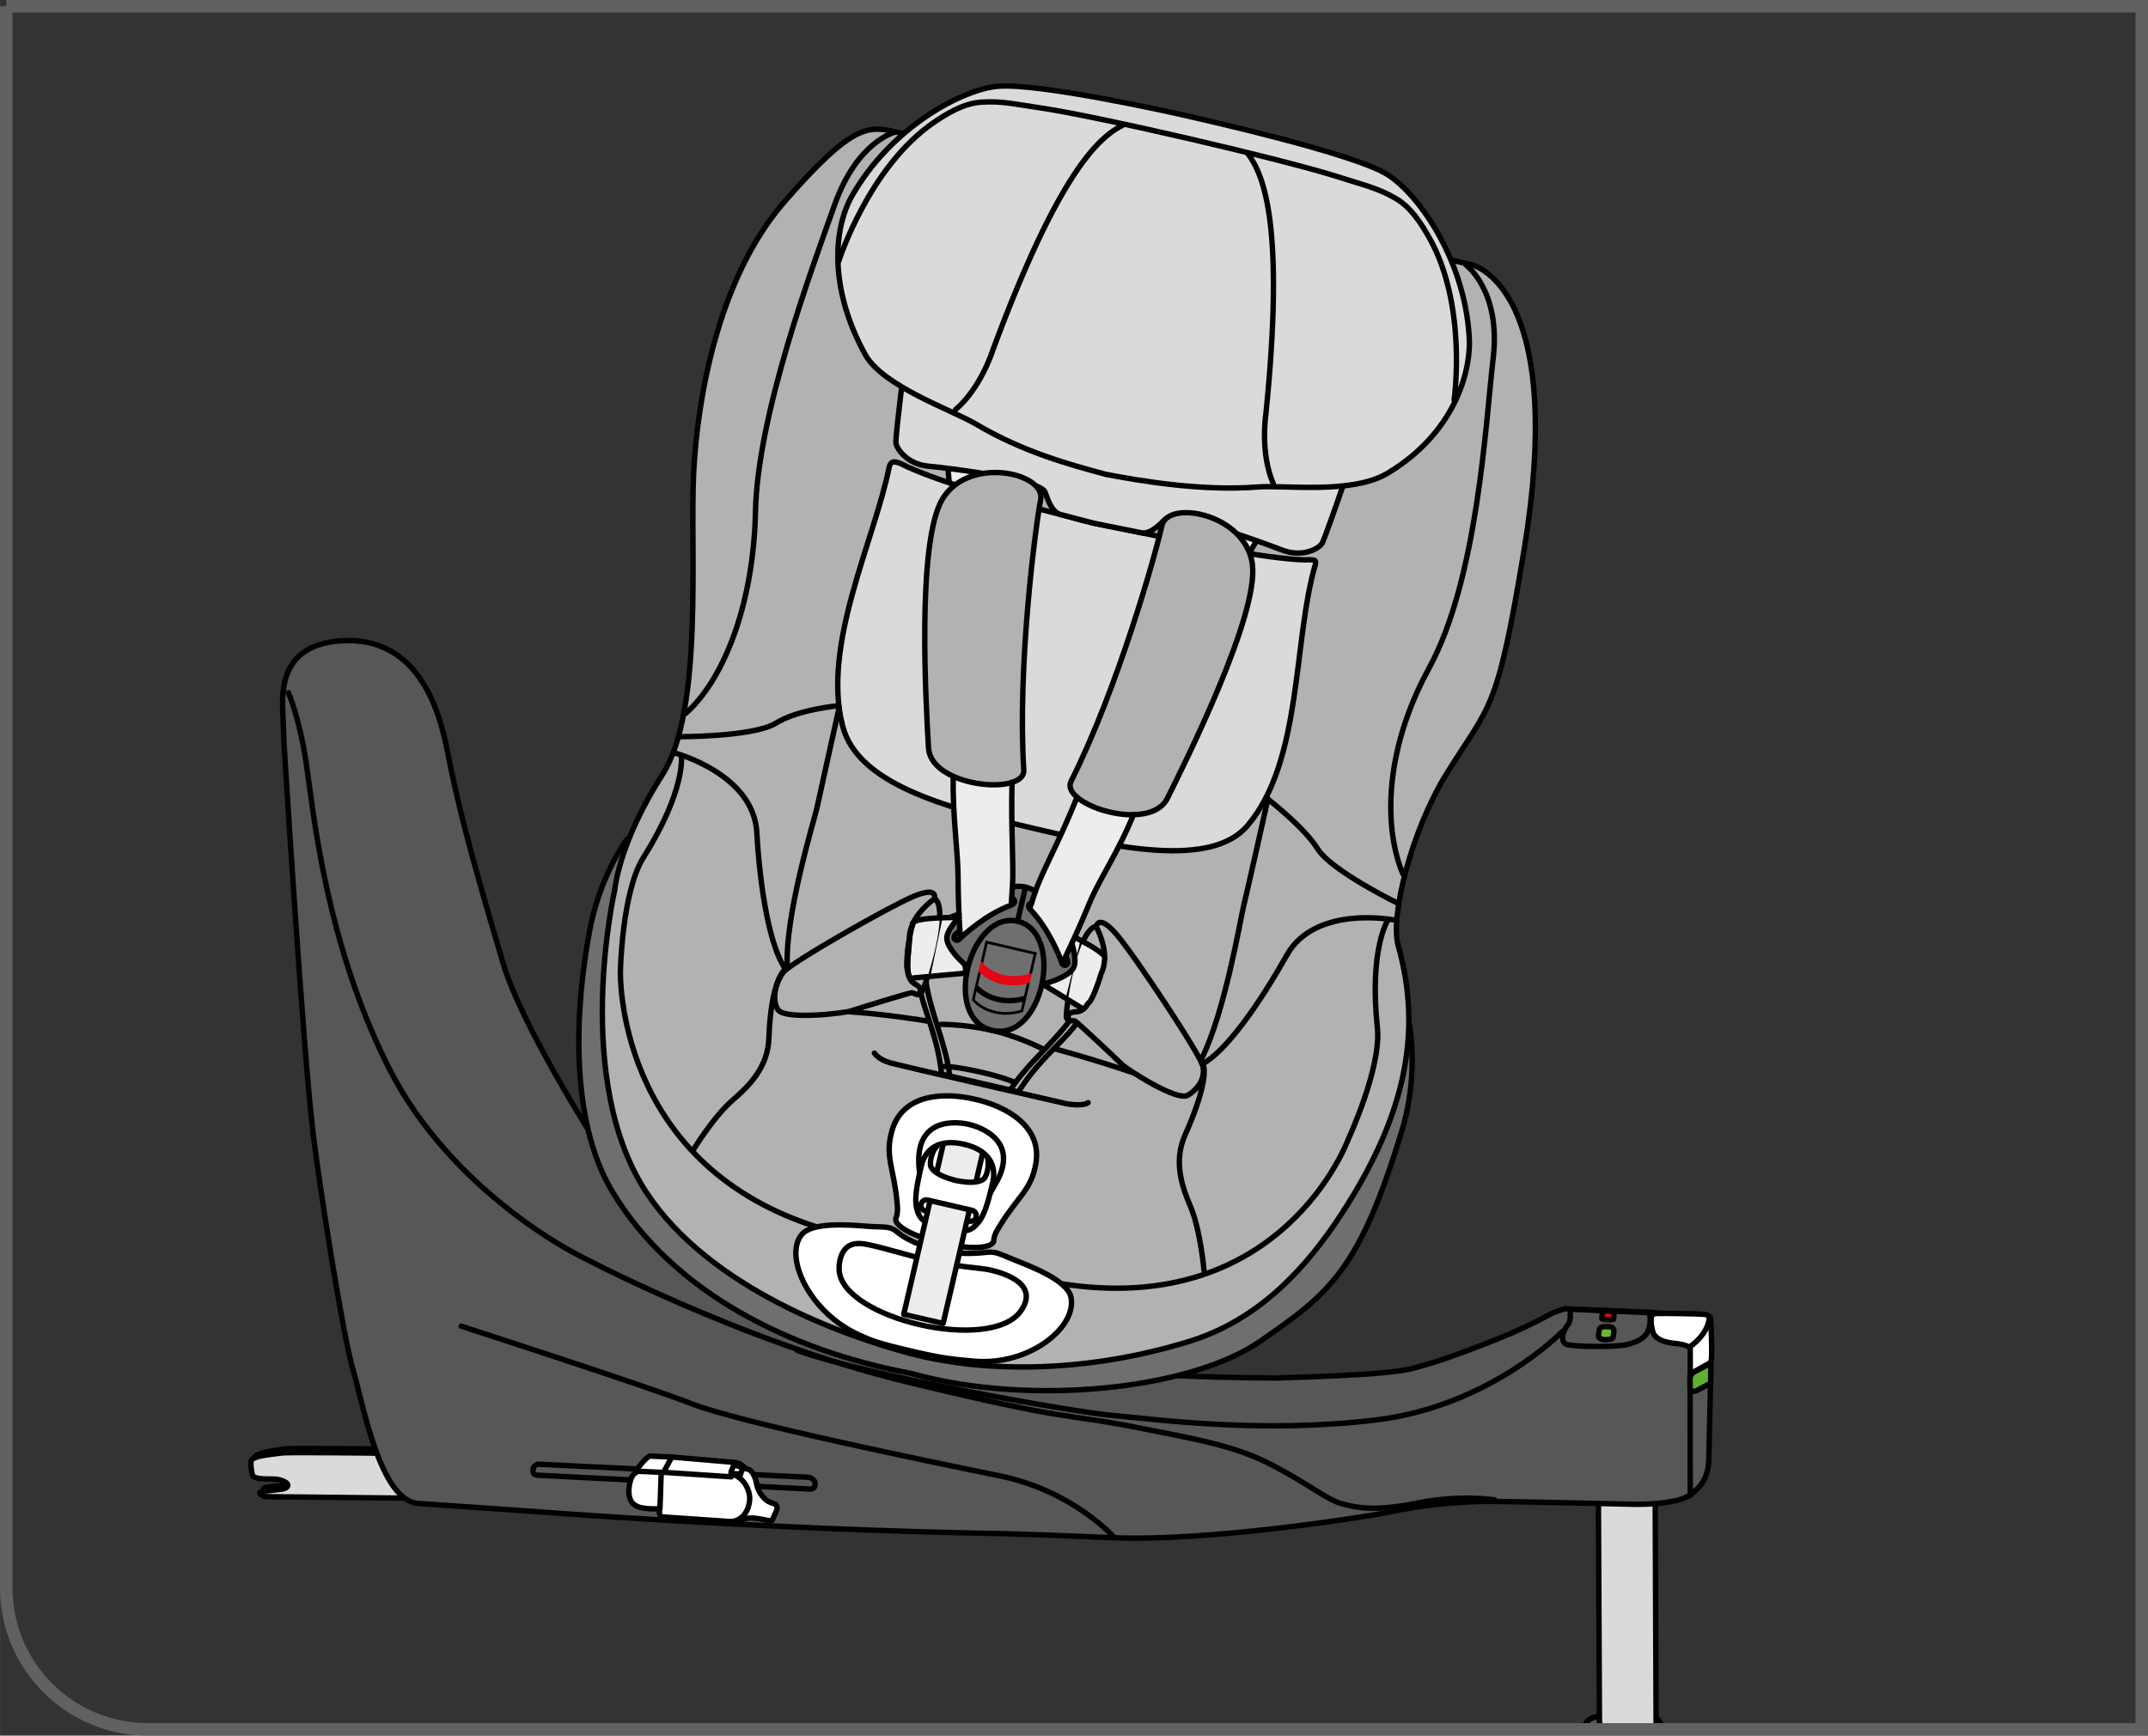 <?xml version="1.0" encoding="UTF-8"?>
<!DOCTYPE svg PUBLIC "-//W3C//DTD SVG 1.1//EN" "http://www.w3.org/Graphics/SVG/1.1/DTD/svg11.dtd">
<!-- Creator: CorelDRAW 2018 (64-Bit) -->
<svg xmlns="http://www.w3.org/2000/svg" xml:space="preserve" width="30.336mm" height="24.518mm" version="1.1" style="shape-rendering:geometricPrecision; text-rendering:geometricPrecision; image-rendering:optimizeQuality; fill-rule:evenodd; clip-rule:evenodd"
viewBox="0 0 1423.55 1150.56"
 xmlns:xlink="http://www.w3.org/1999/xlink">
 <rect x="0" y="0" width="1423.55" height="1150.56" fill="#333333" stroke="none"/>
 <defs>
  <style type="text/css">
   <![CDATA[
    .str4 {stroke:#616160;stroke-width:8.28;stroke-miterlimit:4}
    .str1 {stroke:black;stroke-width:3.58;stroke-miterlimit:4}
    .str2 {stroke:black;stroke-width:3.58;stroke-linejoin:round;stroke-miterlimit:10}
    .str0 {stroke:black;stroke-width:3.58;stroke-linecap:round;stroke-linejoin:round;stroke-miterlimit:10}
    .str3 {stroke:#E30613;stroke-width:3.58;stroke-linecap:round;stroke-linejoin:round;stroke-miterlimit:10}
    .fil1 {fill:none;fill-rule:nonzero}
    .fil7 {fill:black;fill-rule:nonzero}
    .fil0 {fill:#575756;fill-rule:nonzero}
    .fil4 {fill:#5CB130;fill-rule:nonzero}
    .fil6 {fill:#6EB636;fill-rule:nonzero}
    .fil9 {fill:#706F6F;fill-rule:nonzero}
    .fil3 {fill:#B3B2B2;fill-rule:nonzero}
    .fil2 {fill:#DADADA;fill-rule:nonzero}
    .fil8 {fill:#E30613;fill-rule:nonzero}
    .fil10 {fill:#EDEDED;fill-rule:nonzero}
    .fil5 {fill:white;fill-rule:nonzero}
   ]]>
  </style>
 </defs>
 <g id="Слой_x0020_1">
  <path class="fil0" d="M1060.08 1137.71l-0.12 0c-3.39,0.64 -9.37,1.5 -9.94,8.7l52.19 0 -1.09 -2.78c0,0 -1.39,-2.83 -3.39,-4.95l-37.64 -0.98z"/>
  <path class="fil1 str0" d="M1060.08 1137.71l-0.12 0c-3.39,0.64 -9.37,1.5 -9.94,8.7m52.19 0l-1.09 -2.78c0,0 -1.39,-2.83 -3.39,-4.95l-37.64 -0.98"/>
  <path class="fil0" d="M1050.04 1146.41c0.58,-7.19 6.55,-8.08 9.94,-8.71l0.03 2.57c0,0 0.17,2.94 0.77,6.14l-10.74 0zm47.52 0l-0.04 -7.7 0.2 -0.02c2.04,2.1 3.41,4.94 3.41,4.94l1.09 2.78 -4.66 0z"/>
  <path class="fil1 str0" d="M1050.04 1146.41c0.58,-7.19 6.55,-8.08 9.94,-8.71l0.03 2.57c0,0 0.17,2.94 0.77,6.14m36.78 0l-0.04 -7.7 0.2 -0.02c2.04,2.1 3.41,4.94 3.41,4.94l1.09 2.78"/>
  <path class="fil2" d="M1059.99 1137.71l-0.76 -160.1 -0.08 -0.63c13.31,-2.2 26.26,-4.67 37.63,-7.27l0.08 0.4 0.71 168.59 0.02 7.71 -36.83 0c-0.59,-3.2 -0.77,-6.14 -0.77,-6.14l0 -2.57z"/>
  <path class="fil1 str0" d="M1059.24 977.61l0.76 160.1 0.02 2.57c0,0 0.16,2.94 0.76,6.13m36.79 0l-0.03 -7.71 -0.68 -168.59"/>
  <path class="fil0" d="M440.1 963.67l-34.4 -0.69 -0.1 4.07c-0.03,0.99 -0.84,1.77 -1.85,1.76l-3.05 -0.08c-0.99,-0.02 -1.79,-0.84 -1.74,-1.82l0.08 -4.07 -7.85 -0.15 -0.08 4.01c-0.05,0.99 -0.88,1.79 -1.85,1.74l-3.06 -0.07c-0.98,-0.03 -1.79,-0.84 -1.75,-1.83l0.11 -3.99 -9.09 -0.18 -0.08 2.83 -3.23 -0.03 0.03 -2.88c0,0 -174.98,-2.91 -182.96,-1.8 -7.98,1.11 -18,2.43 -20.2,5.03 -4.75,5.58 9.75,10.25 18.78,12.73 7.88,2.2 6.52,5.8 0.35,6.37 -4.92,0.46 -3.35,0.48 -10.5,1.19 -7.17,0.75 0.66,3.61 0.66,3.61l125.14 1.34 3.54 -5.81 23.19 -0.37 98.22 1.89 11.51 -0.79 0.18 -21.99z"/>
  <path class="fil1 str1" d="M440.1 963.67l-34.4 -0.69 -0.1 4.07c-0.03,0.99 -0.84,1.77 -1.85,1.76l-3.05 -0.08c-0.99,-0.02 -1.79,-0.84 -1.74,-1.82l0.08 -4.07 -7.85 -0.15 -0.08 4.01c-0.05,0.99 -0.88,1.79 -1.85,1.74l-3.06 -0.07c-0.98,-0.03 -1.79,-0.84 -1.75,-1.83l0.11 -3.99 -9.09 -0.18 -0.08 2.83 -3.23 -0.03 0.03 -2.88c0,0 -174.98,-2.91 -182.96,-1.8 -7.98,1.11 -18,2.43 -20.2,5.03 -4.75,5.58 9.75,10.25 18.78,12.73 7.88,2.2 6.52,5.8 0.35,6.37 -4.92,0.46 -3.35,0.48 -10.5,1.19 -7.17,0.75 0.66,3.61 0.66,3.61l125.14 1.34 3.54 -5.81 23.19 -0.37 98.22 1.89 11.51 -0.79 0.18 -21.99"/>
  <path class="fil3" d="M437.61 966.42l-34.42 -0.7 -0.1 4.06c-0.01,0.98 -0.84,1.79 -1.83,1.77l-3.06 -0.08c-0.99,-0.02 -1.79,-0.84 -1.74,-1.84l0.08 -4.05 -7.83 -0.15 -0.1 3.99c-0.05,1.01 -0.87,1.81 -1.85,1.76l-3.06 -0.07c-0.98,-0.03 -1.79,-0.84 -1.76,-1.87l0.11 -3.96 -9.07 -0.18 -0.1 2.83 -3.23 -0.05 0.03 -2.88c0,0 -174.98,-2.9 -182.96,-1.79 -7.96,1.09 -18.55,2.06 -20.18,5.02 -1.31,2.32 0.26,10.31 2.35,10.96 4.35,1.32 12.2,0.63 16.41,1.79 7.9,2.2 6.52,5.79 0.36,6.37 -4.91,0.46 -3.36,0.48 -10.51,1.19 -7.15,0.71 0.66,3.61 0.66,3.61l125.14 1.34 3.54 -5.83 23.19 -0.35 98.22 1.89 11.5 -0.8 0.2 -21.98z"/>
  <path class="fil2" d="M437.61 966.42l-34.42 -0.7 -0.1 4.06c-0.01,0.98 -0.84,1.79 -1.83,1.77l-3.06 -0.08c-0.99,-0.02 -1.79,-0.84 -1.74,-1.84l0.08 -4.05 -7.83 -0.15 -0.1 3.99c-0.05,1.01 -0.87,1.81 -1.85,1.76l-3.06 -0.07c-0.98,-0.03 -1.79,-0.84 -1.76,-1.87l0.11 -3.96 -9.07 -0.18 -0.1 2.83 -3.23 -0.05 0.03 -2.88c0,0 -174.98,-2.9 -182.96,-1.79 -7.96,1.09 -18.82,1.92 -20.18,5.02 -0.79,1.77 0.36,9.82 1.24,10.45 3.84,2.85 12.76,0.99 17.52,2.3 7.9,2.2 6.52,5.79 0.36,6.37 -4.91,0.46 -3.36,0.48 -10.51,1.19 -7.15,0.71 0.66,3.61 0.66,3.61l125.14 1.34 3.54 -5.83 23.19 -0.35 98.22 1.89 11.5 -0.8 0.2 -21.98z"/>
  <path class="fil1 str1" d="M437.61 966.42l-34.42 -0.7 -0.1 4.06c-0.01,0.98 -0.84,1.79 -1.83,1.77l-3.06 -0.08c-0.99,-0.02 -1.79,-0.84 -1.74,-1.84l0.08 -4.05 -7.83 -0.15 -0.1 3.99c-0.05,1.01 -0.87,1.81 -1.85,1.76l-3.06 -0.07c-0.98,-0.03 -1.79,-0.84 -1.76,-1.87l0.11 -3.96 -9.07 -0.18 -0.1 2.83 -3.23 -0.05 0.03 -2.88c0,0 -174.98,-2.9 -182.96,-1.79 -7.96,1.09 -18.82,1.92 -20.18,5.02 -0.79,1.77 0.36,9.82 1.24,10.45 3.84,2.85 12.76,0.99 17.52,2.3 7.9,2.2 6.52,5.79 0.36,6.37 -4.91,0.46 -3.36,0.48 -10.51,1.19 -7.15,0.71 0.66,3.61 0.66,3.61l125.14 1.34 3.54 -5.83 23.19 -0.35 98.22 1.89 11.5 -0.8 0.2 -21.98"/>
  <path class="fil0" d="M392.69 753.56c22.46,35.56 33.92,54.32 115.72,92.9 81.8,38.56 102.03,40.83 158.26,53.28 64.3,14.22 179.6,13.74 179.6,13.74 62.31,-1.82 81.98,-4.07 91.45,-6.71 16.52,-4.58 23.59,-7.09 46.14,-15.76 26.52,-10.18 38.36,-17.1 44.83,-20.45 2.05,-1.06 8.47,-3.01 8.47,-3.01l57.99 2.48 38.23 3.23 0.51 31.68c0,0 -1.24,58.46 -1.37,62.56 -0.4,14.19 -7.37,19.39 -11.42,22.85 -8.68,7.41 -37.15,6.88 -37.15,6.88 0,0 -71.4,-1.64 -93.85,-1.92 -22.42,-0.28 -50.61,2.75 -72.5,7.66 -5.26,1.19 -114.46,19.4 -182.03,16.34 -37.68,-1.67 -68.29,-2.63 -77.19,-2.76 -150.58,-2.53 -309.82,-14.95 -309.82,-14.95l-71.14 -4.94c-25.69,-1.36 -36.92,-66.73 -43.47,-88.62 -6.56,-21.9 -21.79,-118.68 -26.32,-155.53 -6.79,-54.76 -19.49,-260.89 -19.49,-260.89 0,0 -0.21,-9.04 -0.76,-20.49 -0.88,-18.69 2.07,-43.8 38.47,-46.32 53.15,-3.66 66.09,49.96 70.69,73.45 6.59,33.59 14.55,65.52 37.17,141.23 9.65,32.29 43.47,89.49 58.99,114.04z"/>
  <path class="fil1 str0" d="M392.69 753.56c22.46,35.56 33.92,54.32 115.72,92.9 81.8,38.56 102.03,40.83 158.26,53.28 64.3,14.22 179.6,13.74 179.6,13.74 62.31,-1.82 81.98,-4.07 91.45,-6.71 16.52,-4.58 23.59,-7.09 46.14,-15.76 26.52,-10.18 38.36,-17.1 44.83,-20.45 2.05,-1.06 8.47,-3.01 8.47,-3.01l57.99 2.48 38.23 3.23 0.51 31.68c0,0 -1.24,58.46 -1.37,62.56 -0.4,14.19 -7.37,19.39 -11.42,22.85 -8.68,7.41 -37.15,6.88 -37.15,6.88 0,0 -71.4,-1.64 -93.85,-1.92 -22.42,-0.28 -50.61,2.75 -72.5,7.66 -5.26,1.19 -114.46,19.4 -182.03,16.34 -37.68,-1.67 -68.29,-2.63 -77.19,-2.76 -150.58,-2.53 -309.82,-14.95 -309.82,-14.95l-71.14 -4.94c-25.69,-1.36 -36.92,-66.73 -43.47,-88.62 -6.56,-21.9 -21.79,-118.68 -26.32,-155.53 -6.79,-54.76 -19.49,-260.89 -19.49,-260.89 0,0 -0.21,-9.04 -0.76,-20.49 -0.88,-18.69 2.07,-43.8 38.47,-46.32 53.15,-3.66 66.09,49.96 70.69,73.45 6.59,33.59 14.55,65.52 37.17,141.23 9.65,32.29 43.47,89.49 58.99,114.04"/>
  <path class="fil4" d="M1131.95 917.85l-7.73 4.11c-1.97,0.76 -4.1,0.66 -4.14,-1.11l-0.13 -7c0.05,-2.8 2.8,-4.58 4.73,-5.38l6.77 -3.48c1.97,-0.79 2.33,0.71 2.38,1.61l-0.12 8.16c0.03,2.63 0.2,2.32 -1.77,3.09z"/>
  <path class="fil1 str0" d="M1131.95 917.85l-7.73 4.11c-1.97,0.76 -4.1,0.66 -4.14,-1.11l-0.13 -7c0.05,-2.8 2.8,-4.58 4.73,-5.38l6.77 -3.48c1.97,-0.79 2.33,0.71 2.38,1.61l-0.12 8.16c0.03,2.63 0.2,2.32 -1.77,3.09"/>
  <path class="fil5" d="M1097.53 870.76c4.52,-0.2 26.82,0.12 31.17,0.5 3.94,0.35 4.98,0.88 5.18,5.61 0.18,4.72 0.6,13.84 0.5,18.95 -0.08,3.96 0.22,6.97 -1.51,7.91 -4.5,2.44 -12.67,6.97 -12.67,6.97l-0.01 -16.82c0,0 -0.75,-2.45 -10.66,-3.39 -14.02,-1.34 -14.3,-8.28 -14.3,-8.28 0,0 -0.94,-3.54 -0.94,-5.2 0,-2.55 -0.56,-6.11 3.24,-6.26z"/>
  <path class="fil1 str0" d="M1097.53 870.76c4.52,-0.2 26.82,0.12 31.17,0.5 3.94,0.35 4.98,0.88 5.18,5.61 0.18,4.72 0.6,13.84 0.5,18.95 -0.08,3.96 0.22,6.97 -1.51,7.91 -4.5,2.44 -12.67,6.97 -12.67,6.97l-0.01 -16.82c0,0 -0.75,-2.45 -10.66,-3.39 -14.02,-1.34 -14.3,-8.28 -14.3,-8.28 0,0 -0.94,-3.54 -0.94,-5.2 0,-2.55 -0.56,-6.11 3.24,-6.26"/>
  <path class="fil1 str0" d="M1040.56 867.88c0,0 0.95,8.06 -1.34,10.15 -2.27,2.09 -6.62,12.09 -0.17,13.43 6.42,1.33 27.28,1.49 36.29,0.38 3.91,-0.5 10.93,-2.4 14.57,-6.06 3.97,-3.96 4.55,-12.41 2.86,-15.61l-52.22 -2.29"/>
  <path class="fil1 str0" d="M191.17 459.26c0,0 7.35,16.7 11.91,47.58 4.55,30.87 12.65,117.69 54.41,200.7 41.8,83.07 125.78,124.51 125.78,124.51 0,0 107.06,57.21 217.66,84.03 110.3,26.75 104.24,20.74 150.58,29.86 42.1,8.28 67.06,12.4 92.13,25.56 25.06,13.14 35.68,22.78 46.32,25.56 10.61,2.78 22.27,4.8 49.85,-0.76 27.58,-5.56 50.62,-2.02 50.62,-2.02"/>
  <path class="fil1 str0" d="M738.35 1019.09c0,0 -27.33,-30.88 -75.92,-40.74 -48.61,-9.88 -172.35,-35.44 -203.49,-47.58 -31.13,-12.15 -153.37,-51.65 -153.37,-51.65"/>
  <path class="fil1 str0" d="M1035.47 882.63c0,0 -48.01,49.81 -124.31,58.78 -76.28,8.99 -144.06,-0.45 -174.11,-3.13 -27.28,-2.45 -165.16,-26.94 -208.69,-43.09"/>
  <line class="fil1 str0" x1="1120.08" y1="910.46" x2="1120.18" y2= "991.28" />
  <polygon class="fil5" points="493.1,982.09 479.69,982.09 479.69,970.55 493.1,970.55 "/>
  <path class="fil6" d="M1064.18 888.09c-1.92,0 -4.3,-0.35 -4.75,-2.08 -0.08,-0.38 -0.22,-0.9 0.6,-4.85 0.13,-0.75 0.73,-1.29 1.45,-1.41l1.82 -0.28 3.23 0.07c0.5,0.03 2.1,0.61 2.44,0.98 0.36,0.45 0.79,1.23 0.6,2.4l-0.46 3.26c-0.1,0.75 -0.68,1.34 -1.41,1.51 -0.2,0.05 -2.04,0.41 -3.51,0.41z"/>
  <path class="fil7" d="M1063.59 877.66c-0.2,0 -0.37,0.02 -0.56,0.05l-1.81 0.28c-1.47,0.23 -2.65,1.34 -2.95,2.8 -0.87,4.39 -0.73,5 -0.54,5.65 0.56,2.25 2.8,3.43 6.46,3.43 1.66,0 3.64,-0.4 3.86,-0.45 1.49,-0.31 2.61,-1.53 2.82,-3.01 0,0 0.23,-1.76 0.48,-3.2 0.23,-1.46 -0.13,-2.83 -0.99,-3.84 -0.91,-1.04 -2.21,-1.62 -3.69,-1.62l-2.95 -0.08 -0.12 0zm0 3.56l2.9 0.08 0.17 0c0.38,0 1.36,0.13 1.15,1.32 -0.23,1.51 -0.48,3.31 -0.48,3.31 0,0 -1.8,0.37 -3.14,0.37 -1.34,0 -2.9,-0.28 -3.01,-0.76 -0.13,-0.46 0.6,-4.04 0.6,-4.04l1.82 -0.28z"/>
  <path class="fil8" d="M1069.87 869.34c-0.25,1.51 -0.46,5.13 -0.46,5.13 0,0 -1.82,0.38 -3.14,0.38 -1.34,0 -4.58,-0.26 -4.72,-0.73 -0.14,-0.46 0.74,-5.21 0.74,-5.21l7.58 0.43z"/>
  <path class="fil1 str0" d="M1069.87 869.34c-0.25,1.51 -0.46,5.13 -0.46,5.13 0,0 -1.82,0.38 -3.14,0.38 -1.34,0 -4.58,-0.26 -4.72,-0.73 -0.14,-0.46 0.74,-5.21 0.74,-5.21l7.58 0.43"/>
  <path class="fil1 str0" d="M355.66 977.91c-1.97,-0.41 -2.6,-1.24 -2.37,-3.89 0.23,-2.7 3,-3.39 3,-3.39l179.93 8.7c0,0 4.34,1.09 4.01,4.97 -0.33,3.87 -5.38,2.73 -5.38,2.73l-179.19 -9.12"/>
  <path class="fil5" d="M490.2 979.68c0,0 0.05,-1.16 0.51,-2.08l1.21 -3.74c0,0 0.26,-0.56 0.96,-0.51l1.22 0.22 1.85 0.46c2.02,0.53 4.57,4.32 5.58,10.09 1.01,5.81 5.98,10.9 8.76,11.74l3.16 1.17c1.28,0.45 1.96,2.45 1.29,4.09l-1.21 2.76 -1.45 3.21c-0.42,1.31 -1.39,1.11 -3.53,0.75 -2.1,-0.38 -10.45,-2.37 -13.82,-1.18 -2.46,0.81 -4.4,1.22 -6.21,1.08l1.68 -28.06z"/>
  <path class="fil1 str0" d="M490.2 979.68c0,0 0.05,-1.16 0.51,-2.08l1.21 -3.74c0,0 0.26,-0.56 0.96,-0.51l1.22 0.22 1.85 0.46c2.02,0.53 4.57,4.32 5.58,10.09 1.01,5.81 5.98,10.9 8.76,11.74l3.16 1.17c1.28,0.45 1.96,2.45 1.29,4.09l-1.21 2.76 -1.45 3.21c-0.42,1.31 -1.39,1.11 -3.53,0.75 -2.1,-0.38 -10.45,-2.37 -13.82,-1.18 -2.46,0.81 -4.4,1.22 -6.21,1.08l1.68 -28.06"/>
  <path class="fil5" d="M494.11 973.51c-1.37,-1.53 -3.66,-3.78 -7.38,-4.07l-42.56 -3.63c0,0 -1.62,-0.15 -2.19,1.32l-1.24 2.49 -1.68 3.22c-0.64,1.71 -1.24,4.72 -1.4,6.67l-0.61 22.42 -0.01 0.84c-0.02,0.26 -0.15,2.61 2.43,2.83l44.43 3.05c1.62,0.02 3.16,-0.31 4.62,-0.93 4.42,-1.93 7.73,-6.62 8.29,-13.21 0.4,-4.7 -1.83,-10.96 -6.67,-14.78 -1.61,-1.21 -3.41,-2.23 -5.5,-2.85 0,0 -0.45,-0.81 -0.07,-1.44l1.82 -4.42 7.71 2.49z"/>
  <path class="fil1 str0" d="M494.11 973.51c-1.37,-1.53 -3.66,-3.78 -7.38,-4.07l-42.56 -3.63c0,0 -1.62,-0.15 -2.19,1.32l-1.24 2.49 -1.68 3.22c-0.64,1.71 -1.24,4.72 -1.4,6.67l-0.61 22.42 -0.01 0.84c-0.02,0.26 -0.15,2.61 2.43,2.83l44.43 3.05c1.62,0.02 3.16,-0.31 4.62,-0.93 4.42,-1.93 7.73,-6.62 8.29,-13.21 0.4,-4.7 -1.83,-10.96 -6.67,-14.78 -1.61,-1.21 -3.41,-2.23 -5.5,-2.85 0,0 -0.45,-0.81 -0.07,-1.44l1.82 -4.42 7.71 2.49"/>
  <line class="fil1 str0" x1="439.44" y1="975.99" x2="484.62" y2= "979.02" />
  <path class="fil5" d="M438.23 975.68l-12.14 -0.71c0,0 -6.01,-0.68 -8.09,5.95 -2.07,6.64 -1.95,14.19 3.29,17.18 5.21,3.03 16.08,1.97 16.08,1.97l0.86 -24.38z"/>
  <path class="fil1 str0" d="M438.23 975.68l-12.14 -0.71c0,0 -6.01,-0.68 -8.09,5.95 -2.07,6.64 -1.95,14.19 3.29,17.18 5.21,3.03 16.08,1.97 16.08,1.97l0.86 -24.38"/>
  <path class="fil5" d="M421.21 975.28c0,0 7.2,-10.16 9.9,-10.02 2.7,0.18 14.11,0.61 14.11,0.61l-5.5 10.23 -18.51 -0.83z"/>
  <path class="fil1 str0" d="M421.21 975.28c0,0 7.2,-10.16 9.9,-10.02 2.7,0.18 14.11,0.61 14.11,0.61l-5.5 10.23 -18.51 -0.83"/>
  <path class="fil1 str0" d="M1132.7 874c0,0 0,9.72 -12.96,18.97"/>
  <path class="fil9" d="M933.52 676.58c0,0 7.63,33.26 -4.43,72.97 -28.18,92.75 -47.76,107.72 -94.21,139.77 -46.45,32.05 -152.14,42.84 -229.55,21.55l-2.76 -0.64c-78.83,-14.97 -156.19,-53.13 -196.58,-120.02 -29.17,-48.32 -24.72,-123.48 -15.07,-174 6.95,-36.45 24.58,-59.83 24.58,-59.83 0,0 71.1,197.5 213.95,229.98 151.69,34.53 250.64,-19.95 304.07,-109.77z"/>
  <path class="fil1 str0" d="M933.52 676.58c0,0 7.63,33.26 -4.43,72.97 -28.18,92.75 -47.76,107.72 -94.21,139.77 -46.45,32.05 -152.14,42.84 -229.55,21.55l-2.76 -0.64c-78.83,-14.97 -156.19,-53.13 -196.58,-120.02 -29.17,-48.32 -24.72,-123.48 -15.07,-174 6.95,-36.45 24.58,-59.83 24.58,-59.83 0,0 71.1,197.5 213.95,229.98 151.69,34.53 250.64,-19.95 304.07,-109.77"/>
  <path class="fil3" d="M975.09 175.48c8.41,1.95 61.98,25.88 34.89,189.63 -17.93,108.42 -22.33,101.14 -51.22,147.69 -23.44,37.78 -37.56,94.76 -32.13,114.01 15.89,56.25 5.46,111.28 -36.49,176.27 -23.05,35.71 -54.63,71.58 -101.98,86.15 -73.9,22.76 -141.13,19.6 -184.62,8.09 -43.47,-11.52 -132.6,-42.91 -174.74,-106.23 -50.17,-75.35 -21.42,-201.02 -21.42,-201.02 0,0 2.42,-30.85 31.55,-76.43 27.55,-43.13 18.19,-148.35 20.78,-200.3 2.35,-47.31 15.48,-128.23 60.24,-179.7 44.8,-51.47 55.51,-50.41 73.55,-46.22 18.06,4.19 286.21,65.94 381.57,88.05z"/>
  <path class="fil1 str0" d="M975.09 175.48c8.41,1.95 61.98,25.88 34.89,189.63 -17.93,108.42 -22.33,101.14 -51.22,147.69 -23.44,37.78 -37.56,94.76 -32.13,114.01 15.89,56.25 5.46,111.28 -36.49,176.27 -23.05,35.71 -54.63,71.58 -101.98,86.15 -73.9,22.76 -141.13,19.6 -184.62,8.09 -43.47,-11.52 -132.6,-42.91 -174.74,-106.23 -50.17,-75.35 -21.42,-201.02 -21.42,-201.02 0,0 2.42,-30.85 31.55,-76.43 27.55,-43.13 18.19,-148.35 20.78,-200.3 2.35,-47.31 15.48,-128.23 60.24,-179.7 44.8,-51.47 55.51,-50.41 73.55,-46.22 18.06,4.19 286.21,65.94 381.57,88.05"/>
  <path class="fil1 str0" d="M550.97 670.17c0,0 86.72,0.81 212.38,45.26"/>
  <path class="fil1 str0" d="M579.49 698.12c0,0 2.65,4.22 10.2,6.37 7.53,2.17 116.81,27.13 116.81,27.13 0,0 10.78,2.09 14.62,-0.65"/>
  <path class="fil5" d="M645.75 902.34c36.52,3.2 68.48,-22.83 63.95,-42.71 -2.48,-10.81 -25.96,-19.88 -37.15,-24.3 -9.63,-3.81 -12.33,-5.88 -18.74,-5.13 -15.25,1.81 -28.46,-0.35 -31.09,-0.92 -2.23,-0.5 -19.08,-4.92 -28.27,-12.68 -4.89,-4.17 -8.74,-2.81 -19.06,-3.64 -12.02,-0.96 -37.03,-3.11 -44.08,5.45 -12.02,14.63 4.9,51.95 38.76,66.87 7.45,3.28 9.55,4.73 36.8,11.04 16.5,3.84 23.72,4.72 38.89,6.04z"/>
  <path class="fil1 str0" d="M645.75 902.34c36.52,3.2 68.48,-22.83 63.95,-42.71 -2.48,-10.81 -25.96,-19.88 -37.15,-24.3 -9.63,-3.81 -12.33,-5.88 -18.74,-5.13 -15.25,1.81 -28.46,-0.35 -31.09,-0.92 -2.23,-0.5 -19.08,-4.92 -28.27,-12.68 -4.89,-4.17 -8.74,-2.81 -19.06,-3.64 -12.02,-0.96 -37.03,-3.11 -44.08,5.45 -12.02,14.63 4.9,51.95 38.76,66.87 7.45,3.28 9.55,4.73 36.8,11.04 16.5,3.84 23.72,4.72 38.89,6.04"/>
  <path class="fil1 str0" d="M556.14 842.33c0,0 -1.59,-19.43 14.82,-17.91 9.02,0.83 29.3,7.7 48.5,11.92 15.84,3.48 31.29,4.35 36.22,5.43 11.51,2.52 33.11,9.99 20.81,27.37 -19.81,27.96 -117.87,5.15 -120.35,-26.8"/>
  <path class="fil10" d="M666.6 362.27c0.12,-1.99 0.27,-4.73 0.46,-8.16 0.78,-12.83 -1.32,-36.75 -0.71,-67.79 -9.64,3.13 -26.36,1.81 -38.95,-3.81 -0.4,26.39 3.31,48.34 3.56,66.47 0.13,11.6 0.52,21.19 0.93,28.36 0.5,9.09 1.02,14.3 1.07,14.72 0.22,-0.16 0.43,-0.39 0.65,-0.68 1.67,-2.15 15.64,-17.18 31.82,-24.65 3.46,-1.59 2.58,-3.67 1.17,-4.45z"/>
  <path class="fil1 str0" d="M666.6 362.27c0.12,-1.99 0.27,-4.73 0.46,-8.16 0.78,-12.83 -1.32,-36.75 -0.71,-67.79 -9.64,3.13 -26.36,1.81 -38.95,-3.81 -0.4,26.39 3.31,48.34 3.56,66.47 0.13,11.6 0.52,21.19 0.93,28.36 0.5,9.09 1.02,14.3 1.07,14.72 0.22,-0.16 0.43,-0.39 0.65,-0.68 1.67,-2.15 15.64,-17.18 31.82,-24.65 3.46,-1.59 2.58,-3.67 1.17,-4.45"/>
  <path class="fil10" d="M775.65 387.97c0.76,-1.84 1.83,-4.35 3.18,-7.53 4.95,-11.87 17.35,-32.41 30.46,-60.56 7.3,7.05 22.9,13.23 36.67,13.74 -11.27,23.87 -24.27,41.93 -32.44,58.12 -5.23,10.33 -9.8,18.78 -13.31,25.03 -4.47,7.96 -7.23,12.4 -7.47,12.75 -0.13,-0.25 -0.22,-0.56 -0.28,-0.91 -0.54,-2.67 -6.47,-22.29 -17.71,-36.12 -2.4,-2.96 -0.7,-4.43 0.91,-4.52z"/>
  <path class="fil1 str0" d="M775.65 387.97c0.76,-1.84 1.83,-4.35 3.18,-7.53 4.95,-11.87 17.35,-32.41 30.46,-60.56 7.3,7.05 22.9,13.23 36.67,13.74 -11.27,23.87 -24.27,41.93 -32.44,58.12 -5.23,10.33 -9.8,18.78 -13.31,25.03 -4.47,7.96 -7.23,12.4 -7.47,12.75 -0.13,-0.25 -0.22,-0.56 -0.28,-0.91 -0.54,-2.67 -6.47,-22.29 -17.71,-36.12 -2.4,-2.96 -0.7,-4.43 0.91,-4.52"/>
  <path class="fil2" d="M722.43 346.19c2.67,0.88 16.08,3.26 33.94,6.97 35,7.29 82.56,17.2 108.45,18.02 0.87,0.03 3.96,-0.4 6.35,0.28 0.94,0.26 0.8,2 0.53,2.88 -14.78,50.39 -8.51,130.04 -44.88,172.91 -24.02,28.31 -86.28,15.02 -144.59,1.24 -57.38,-13.56 -113.88,-29.32 -123.75,-67.05 -14.11,-53.97 21.19,-123.48 30.82,-171.87 0.25,-1.29 1.46,-3.23 2.73,-3.36 2.87,-0.28 7.9,2.61 9.16,3.21 26.52,12 72.26,24.2 101.12,31.52 9.98,2.53 16.88,4.7 18.97,4.98l1.14 0.26z"/>
  <path class="fil1 str0" d="M722.43 346.19c2.67,0.88 16.08,3.26 33.94,6.97 35,7.29 82.56,17.2 108.45,18.02 0.87,0.03 3.96,-0.4 6.35,0.28 0.94,0.26 0.8,2 0.53,2.88 -14.78,50.39 -8.51,130.04 -44.88,172.91 -24.02,28.31 -86.28,15.02 -144.59,1.24 -57.38,-13.56 -113.88,-29.32 -123.75,-67.05 -14.11,-53.97 21.19,-123.48 30.82,-171.87 0.25,-1.29 1.46,-3.23 2.73,-3.36 2.87,-0.28 7.9,2.61 9.16,3.21 26.52,12 72.26,24.2 101.12,31.52 9.98,2.53 16.88,4.7 18.97,4.98l1.14 0.26"/>
  <path class="fil2" d="M904.16 280.75c0,0 -24.12,71.48 -27.83,79.18 -1.59,3.29 -12.6,10.07 -26.52,4.75 -13.94,-5.33 -71.7,-26.59 -77.87,-20.26 -6.16,6.32 -10.99,9.6 -15.5,8.76 -4.49,-0.84 -31.22,-6.29 -31.22,-6.29l-0.53 -0.13c0,0 -17.56,-4.5 -21.97,-5.73 -4.43,-1.24 -7.3,-6.29 -10.05,-14.69 -2.77,-8.39 -62.33,-15.94 -77.18,-17.26 -14.87,-1.36 -21.77,-12.3 -21.75,-15.94 0.07,-8.58 7.58,-66.73 7.58,-66.73l302.84 54.35z"/>
  <path class="fil1 str0" d="M904.16 280.75c0,0 -24.12,71.48 -27.83,79.18 -1.59,3.29 -12.6,10.07 -26.52,4.75 -13.94,-5.33 -71.7,-26.59 -77.87,-20.26 -6.16,6.32 -10.99,9.6 -15.5,8.76 -4.49,-0.84 -31.22,-6.29 -31.22,-6.29l-0.53 -0.13c0,0 -17.56,-4.5 -21.97,-5.73 -4.43,-1.24 -7.3,-6.29 -10.05,-14.69 -2.77,-8.39 -62.33,-15.94 -77.18,-17.26 -14.87,-1.36 -21.77,-12.3 -21.75,-15.94 0.07,-8.58 7.58,-66.73 7.58,-66.73l302.84 54.35"/>
  <path class="fil5" d="M624.45 823.99c21.64,5.2 29.47,2.19 30.86,1.68 2.85,-1.05 3.25,-2.85 3.25,-2.85 0.01,-4.16 2.96,-8.34 4.04,-10.15 11.85,-19.53 21.01,-23.67 23.94,-41.72 3.99,-24.35 -19.53,-37.41 -39.96,-42.14l-0.77 -0.17c-20.43,-4.75 -47.3,-3.39 -54.45,20.22 -5.32,17.51 1.09,25.25 3.13,48.02 0.18,2.08 0.94,7.13 -0.83,10.88 0,0 -0.46,1.79 1.64,3.99 1.01,1.06 6.74,7.22 28.44,12.08l0.73 0.16z"/>
  <path class="fil1 str0" d="M624.45 823.99c21.64,5.2 29.47,2.19 30.86,1.68 2.85,-1.05 3.25,-2.85 3.25,-2.85 0.01,-4.16 2.96,-8.34 4.04,-10.15 11.85,-19.53 21.01,-23.67 23.94,-41.72 3.99,-24.35 -19.53,-37.41 -39.96,-42.14l-0.77 -0.17c-20.43,-4.75 -47.3,-3.39 -54.45,20.22 -5.32,17.51 1.09,25.25 3.13,48.02 0.18,2.08 0.94,7.13 -0.83,10.88 0,0 -0.46,1.79 1.64,3.99 1.01,1.06 6.74,7.22 28.44,12.08l0.73 0.16"/>
  <path class="fil5" d="M654.25 767.1c0,0 1.79,7.03 -1.64,13.37 -0.74,1.56 -3.09,2.34 -4.5,2.72 -4.55,1.21 -11.41,0.03 -14.3,-0.55l-0.08 -0.01c0,0 -9.83,-2.12 -14.42,-6.12 -1.11,-0.96 -2.86,-2.7 -2.84,-4.41 -0.3,-7.22 3.67,-11.55 3.67,-11.55l0.98 -1.28 33.14 7.83z"/>
  <path class="fil5" d="M642.32 809.5l-29.37 -6.82c-1.97,-0.45 -3.23,-2.45 -2.76,-4.42 0.46,-1.98 2.47,-3.23 4.44,-2.75l29.37 6.8c1.98,0.45 3.23,2.45 2.76,4.42 -0.46,1.98 -2.45,3.22 -4.44,2.76zm15.42 -25.71c1.11,-4.8 0.84,-9.54 -1.32,-13.69 -2.68,-5.17 -8.31,-9.4 -17.73,-11.6 -9.43,-2.17 -16.34,-0.84 -21.02,2.61 -3.76,2.78 -6.11,6.9 -7.22,11.7 -3.14,13.46 -5.45,24.05 -2.02,31.55l0.01 0.02c0.68,1.49 1.44,3.01 2.73,4.07 3.06,2.52 9.35,5.81 14.32,6.79l0.08 0c4.89,1.32 11.97,1.13 15.83,0.22 1.66,-0.38 2.99,-1.41 4.24,-2.45l0 0c6.39,-5.23 8.97,-15.74 12.1,-29.22z"/>
  <path class="fil10" d="M625.05 758.73l-8.66 37.33 26.12 6.04 8.64 -37.31c0,0 -9.07,-5.7 -12.33,-6.46 -3.24,-0.76 -13.77,0.39 -13.77,0.39z"/>
  <polygon class="fil5" points="625.19,758.15 623.82,764 620.67,777.61 "/>
  <polyline class="fil1 str2" points="625.19,758.15 623.82,764 620.67,777.61 625.19,758.15 "/>
  <polygon class="fil5" points="646.78,783.72 649.95,770.06 651.33,764.03 "/>
  <polyline class="fil1 str2" points="646.78,783.72 649.95,770.06 651.33,764.03 646.78,783.72 "/>
  <path class="fil3" d="M624.62 611.3c-8.34,5.25 -11.37,11.32 -11.37,11.32 -14.32,30.92 6.76,49.56 10.78,89.41l5.34 1.24 40.23 9.32 5.33 1.26c21.17,-34 48.31,-41.45 49.07,-75.54 0,0 2.19,-30.21 -47.43,-41.74 -21.89,-5.06 -36.77,-2.55 -46.58,1.85l-5.36 2.87z"/>
  <path class="fil3" d="M829.97 373.79c4.66,33.36 -44.6,131.94 -56.3,155.42 -3.79,7.58 -12.6,10.68 -22.5,10.87 -13.79,0.3 -29.7,-4.96 -37.38,-11.59 -3.56,-3.06 -5.34,-6.42 -4.34,-9.63 0.1,-0.31 0.25,-0.66 0.38,-0.98 30.94,-61.47 56.34,-151.59 60.13,-169.29 3.82,-17.68 55.33,-8.17 60.01,25.19z"/>
  <path class="fil9" d="M687.17 631.4l-3.61 15.58c0,0 -8.38,3.44 -18.89,1.01 -10.53,-2.44 -15.1,-8.89 -15.1,-8.89l3.61 -15.57 33.99 7.88z"/>
  <path class="fil3" d="M676.73 512.3c-0.35,3.35 -3.31,5.69 -7.81,7.07 -9.69,3 -26.41,1.46 -38.91,-4.35 -9.01,-4.15 -15.84,-10.51 -16.26,-18.97 -1.32,-26.21 -6.94,-136.25 10.69,-164.95 17.65,-28.69 68.65,-16.77 65.04,0.96 -3.56,17.73 -16.44,110.47 -12.73,179.19 0.01,0.37 0.01,0.71 -0.03,1.06z"/>
  <path class="fil8" d="M664.68 647.99c10.51,2.43 18.87,-1.01 18.87,-1.01l-0.6 2.55c0,0 -8.36,3.48 -18.87,1.04 -10.54,-2.45 -15.1,-8.92 -15.1,-8.92l0.6 -2.57c0,0 4.57,6.47 15.1,8.91z"/>
  <path class="fil9" d="M680.19 661.49c0,0 -8.38,3.48 -18.89,1.02 -10.53,-2.45 -15.1,-8.91 -15.1,-8.91l2.8 -11.97c0,0 4.53,6.47 15.06,8.92 10.51,2.44 18.89,-1.02 18.89,-1.02l-2.76 11.95z"/>
  <path class="fil9" d="M661.3 662.52c10.53,2.45 18.89,-1.03 18.89,-1.03l-2.17 9.32c0,0 -8.36,3.46 -18.87,1.01 -10.54,-2.43 -15.08,-8.91 -15.08,-8.91l2.14 -9.3c0,0 4.57,6.47 15.1,8.91z"/>
  <path class="fil1 str0" d="M680.19 661.49l-2.17 9.3c0,0 -8.36,3.46 -18.89,1.03 -10.53,-2.44 -15.08,-8.91 -15.08,-8.91l2.15 -9.31"/>
  <path class="fil10" d="M671.03 594.62c0.11,-1.98 0.26,-4.72 0.46,-8.16 0.78,-12.84 -1.32,-36.73 -0.71,-67.78 -9.63,3.12 -26.35,1.79 -38.95,-3.82 -0.4,26.41 3.31,48.34 3.56,66.47 0.14,11.6 0.52,21.19 0.93,28.36 0.5,9.08 1.03,14.3 1.06,14.72 0.23,-0.17 0.45,-0.4 0.66,-0.68 1.67,-2.15 15.65,-17.18 31.82,-24.65 3.46,-1.59 2.59,-3.67 1.18,-4.45z"/>
  <path class="fil10" d="M614.75 647.43l25.57 -2.38c0,0 -4.81,-31.62 -6.79,-36.83 0,0 -4.95,0 -10.71,0.23l-8.08 38.99z"/>
  <path class="fil1 str0" d="M614.75 647.43l25.57 -2.38c0,0 -4.81,-31.62 -6.79,-36.83 0,0 -4.95,0 -10.71,0.23l-8.08 38.99"/>
  <path class="fil9" d="M679.62 588.07l-5.25 22.65c-15.81,-3.67 -28.44,12.48 -32.91,30.49l-0.03 0c0,0 -5.03,-4.12 -9.04,-9.15 -3.08,-3.82 -5.58,-8.18 -4.77,-11.6 0.79,-3.53 3.74,-7.93 7.96,-12.35 -0.18,9.1 -0.07,14.34 -0.07,14.77 0.23,-0.17 0.49,-0.38 0.73,-0.63 1.82,-2.04 16.9,-15.93 33.6,-22.12 3.58,-1.34 2.87,-3.46 1.53,-4.37 0.26,-1.95 0.63,-4.68 1.09,-8.09 2.52,-0.23 4.9,-0.12 7.15,0.41z"/>
  <path class="fil1 str0" d="M682.96 649.53l-2.76 11.95c0,0 -8.38,3.47 -18.89,1.02 -10.53,-2.43 -15.1,-8.89 -15.1,-8.89l2.78 -11.97"/>
  <polyline class="fil1 str0" points="649.57,639.1 653.18,623.52 687.17,631.4 683.56,646.98 "/>
  <path class="fil1 str3" d="M649.57 639.1c0,0 4.55,6.46 15.1,8.91 10.52,2.43 18.89,-1.03 18.89,-1.03l-0.6 2.55c0,0 -8.38,3.48 -18.89,1.03 -10.54,-2.43 -15.08,-8.91 -15.08,-8.91l0.58 -2.55"/>
  <path class="fil1 str0" d="M672.47 587.66c2.5,-0.23 4.9,-0.12 7.15,0.41"/>
  <path class="fil1 str0" d="M641.44 641.22c0,0 -5.03,-4.12 -9.07,-9.16 -3.08,-3.82 -5.55,-8.18 -4.75,-11.6 0.81,-3.53 3.75,-7.93 7.98,-12.35"/>
  <path class="fil1 str0" d="M671.38 595.76c1.34,0.88 2.07,3.01 -1.51,4.35 -16.72,6.19 -31.8,20.1 -33.62,22.14 -0.23,0.25 -0.5,0.46 -0.73,0.61 -2.49,1.67 -5.25,-1.59 -0.98,-4.62"/>
  <path class="fil1 str0" d="M720.13 649.2c-0.76,17.58 -14.24,32.1 -28.06,46.65 -6.79,7.17 -13.69,14.32 -19.16,21.87 -1.18,1.6 -2.3,3.23 -3.33,4.89"/>
  <path class="fil1 str0" d="M670.28 598.54c0,0 0.07,-1.32 0.24,-3.9 0.1,-1.99 0.28,-4.72 0.52,-8.17 0.81,-12.84 -1.11,-36.77 -0.33,-67.8"/>
  <path class="fil1 str0" d="M636.55 620.99c0,0 -0.38,-2.38 -0.86,-11.5 -0.35,-7.15 -0.68,-16.76 -0.75,-28.36 -0.15,-18.12 -3.73,-40.09 -3.18,-66.48"/>
  <path class="fil1 str0" d="M631.77 514.65c-9.04,-4.09 -15.91,-10.38 -16.41,-18.84 -1.54,-26.19 -8.13,-136.19 9.27,-165.05 17.43,-28.8 68.52,-17.33 65.06,0.43 -3.44,17.75 -15.5,110.6 -11.21,179.27 0.02,0.38 0.02,0.71 -0.01,1.08 -0.33,3.34 -3.28,5.71 -7.77,7.13 -9.67,3.08 -26.37,1.67 -38.93,-4.02"/>
  <path class="fil1 str0" d="M629.8 608.11c1.89,-0.88 3.51,-1.37 5.83,-2.05"/>
  <path class="fil1 str0" d="M711.68 622.88c13.75,12.3 12.32,25.43 12.32,25.43 -0.76,34.09 -27.9,41.53 -49.07,75.54l-5.33 -1.26 -40.23 -9.32 -5.35 -1.24c-2.52,-24.93 -11.72,-41.57 -14.73,-58.1"/>
  <path class="fil1 str0" d="M616.33 625.12c-6.94,15.78 -1.59,34.32 4.26,53.06 3.03,9.69 6.21,19.45 7.9,28.91 0.36,2.08 0.68,4.14 0.89,6.19"/>
  <path class="fil1 str0" d="M626.02 706.94c0.75,0.02 1.56,0.07 2.47,0.15 4.8,0.35 11.95,1.41 22.61,3.87 10.43,2.44 17.3,4.77 21.82,6.76"/>
  <path class="fil1 str0" d="M623.88 679.02c7.73,0.18 20.6,1.02 33.69,4.05 14.17,3.29 27.28,9.14 34.23,12.55"/>
  <path class="fil2" d="M732.19 314.27c-23.49,-6.36 -54.21,-14.64 -85.45,-33.16 -15.53,-9.21 -61.7,-24.95 -73.37,-46.16 -24.6,-44.65 -20.61,-84.21 -8.76,-105.05 26.41,-46.42 74.4,-71.2 97.34,-72.77 27.48,-1.92 112.49,16.85 125.3,19.83l0.48 0.12c12.83,2.95 106.81,24.14 130.62,37.93 19.92,11.54 52.08,54.93 55.36,108.24 1.45,23.92 -10.4,64.3 -54.13,90.47 -23.64,14.15 -68.2,7.68 -86.22,9.12 -36.2,2.86 -76.78,-3.82 -100.69,-8.44l-0.48 -0.12z"/>
  <path class="fil1 str0" d="M732.19 314.27c-23.49,-6.36 -54.21,-14.64 -85.45,-33.16 -15.53,-9.21 -61.7,-24.95 -73.37,-46.16 -24.6,-44.65 -20.61,-84.21 -8.76,-105.05 26.41,-46.42 74.4,-71.2 97.34,-72.77 27.48,-1.92 112.49,16.85 125.3,19.83l0.48 0.12c12.83,2.95 106.81,24.14 130.62,37.93 19.92,11.54 52.08,54.93 55.36,108.24 1.45,23.92 -10.4,64.3 -54.13,90.47 -23.64,14.15 -68.2,7.68 -86.22,9.12 -36.2,2.86 -76.78,-3.82 -100.69,-8.44l-0.48 -0.12"/>
  <path class="fil1 str0" d="M743.95 83.08c-16.26,8.13 -42.88,32.63 -86.12,149.4 0,0 -7.8,24.85 -24.62,39.1"/>
  <path class="fil1 str0" d="M826.88 101.68c10.99,14.45 24.62,48.95 12.06,172.83 0,0 -3.97,25.73 4.87,45.96"/>
  <path class="fil1 str0" d="M555.87 173.08c0,0 20.05,-62.76 63.3,-92.11 8.81,-5.97 19.48,-12.48 31.22,-13.26 13.36,-0.88 22.37,1.39 38.32,3.69 38.21,5.5 163.25,34.52 199.97,46.41 15.33,4.95 24.42,6.88 36.02,13.56 10.22,5.86 16.94,16.41 22.21,25.66 25.91,45.41 16.77,108.15 16.77,108.15"/>
  <path class="fil1 str0" d="M642.11 745.37c0,0 -36.95,-9.7 -32.94,29.57l0.26 2.53"/>
  <path class="fil1 str0" d="M642.12 745.38c0,0 37.53,7.58 16.65,41.09l-2.52 4.49"/>
  <path class="fil5" d="M642.36 809.51l-29.37 -6.82c-1.98,-0.45 -3.23,-2.45 -2.76,-4.42 0.46,-1.98 2.45,-3.23 4.44,-2.75l29.37 6.8c1.97,0.45 3.23,2.45 2.76,4.42 -0.46,1.99 -2.45,3.23 -4.43,2.77zm15.41 -25.71c1.11,-4.8 0.83,-9.54 -1.32,-13.69 -0.56,-1.07 -1.32,-2.08 -2.15,-3.06l0 0.07c0,0 1.79,7.03 -1.64,13.37 -0.76,1.56 -3.11,2.32 -4.5,2.72 -4.57,1.22 -11.44,0.03 -14.3,-0.55l-0.1 -0.01c0,0 -9.83,-2.12 -14.42,-6.12 -1.09,-0.96 -2.85,-2.7 -2.85,-4.41 -0.3,-7.22 3.69,-11.57 3.69,-11.57l0.98 -1.26 0.08 -0.13c-1.29,0.56 -2.5,1.19 -3.54,1.97 -3.77,2.78 -6.12,6.9 -7.23,11.7 -3.13,13.46 -5.43,24.05 -2,31.55l0.01 0.01c0.68,1.49 1.44,3.02 2.73,4.07 3.06,2.52 9.34,5.81 14.3,6.79l0.1 0c4.88,1.32 11.97,1.13 15.82,0.22 1.66,-0.38 3,-1.41 4.24,-2.45l0 0c6.39,-5.23 8.97,-15.74 12.1,-29.22z"/>
  <path class="fil1 str0" d="M638.86 758.53c-9.44,-2.18 -16.33,-0.86 -21.04,2.6 -3.74,2.78 -6.09,6.9 -7.2,11.69 -3.13,13.49 -5.43,24.07 -2,31.57"/>
  <path class="fil1 str0" d="M638.86 758.53c9.44,2.19 15.05,6.42 17.75,11.6 2.14,4.14 2.43,8.89 1.32,13.67 -3.14,13.48 -5.73,23.99 -12.12,29.22"/>
  <path class="fil1 str0" d="M645.83 813.04c-1.27,1.04 -2.61,2.09 -4.27,2.47 -3.84,0.89 -10.92,1.09 -15.81,-0.23"/>
  <path class="fil1 str0" d="M608.62 804.4c0.68,1.47 1.44,3 2.75,4.09 3.05,2.5 9.33,5.81 14.28,6.75"/>
  <path class="fil1 str0" d="M654.44 767.12c0,0 1.79,7.04 -1.66,13.39 -0.73,1.54 -3.08,2.32 -4.5,2.7 -4.56,1.22 -11.41,0.03 -14.3,-0.54l-0.08 -0.02c0,0 -9.82,-2.12 -14.42,-6.12 -1.09,-0.96 -2.86,-2.7 -2.85,-4.39 -0.28,-7.23 3.69,-11.57 3.69,-11.57l0.96 -1.27"/>
  <polygon class="fil10" points="616.37,796.12 613.39,808.97 610.75,820.32 605.71,842.09 603.91,849.81 598.94,871.29 625.05,877.35 630.03,855.86 631.82,848.13 636.87,826.38 639.5,815.02 642.48,802.17 "/>
  <polyline class="fil1 str0" points="616.33,796.3 613.4,808.97 610.75,820.33 605.7,842.1 603.92,849.81 598.94,871.3 625.04,877.34 630.03,855.87 631.83,848.14 636.88,826.37 639.51,815.01 642.44,802.36 "/>
  <path class="fil1 str0" d="M613.14 802.71c-1.99,-0.46 -3.21,-2.45 -2.75,-4.42 0.46,-1.99 2.45,-3.23 4.42,-2.76l29.39 6.82c1.95,0.45 3.2,2.45 2.75,4.42 -0.46,1.98 -2.45,3.21 -4.43,2.76l-1.39 -0.33"/>
  <path class="fil10" d="M605.32 611.52c-0.3,0.6 -0.48,1.24 -0.76,1.85 -0.56,2.06 -1.26,5.4 -1.93,9.34 -0.55,9.42 -2.17,18.44 -0.38,24.23 0.52,0.95 0.86,1.59 0.86,1.59l11.64 -1.11c3.54,-10.91 7.76,-27.28 8.08,-38.97 -7.45,0.33 -16.14,1.13 -17.49,3.06z"/>
  <path class="fil1 str0" d="M618.68 596.15c0,0 -15.33,10.84 -15.84,24.6 -0.53,13.76 -4.14,27.05 3.43,31.22 7.56,4.15 1.82,7.08 1.82,7.08"/>
  <path class="fil2" d="M604.57 613.37c-0.98,2.38 -1.74,4.87 -1.85,7.54 -0.02,0.6 -0.07,1.19 -0.1,1.79 0.68,-3.92 1.39,-7.25 1.95,-9.32z"/>
  <path class="fil1 str0" d="M604.57 613.37c-0.98,2.38 -1.74,4.87 -1.85,7.54 -0.02,0.6 -0.07,1.19 -0.1,1.79 0.68,-3.92 1.39,-7.25 1.95,-9.32"/>
  <path class="fil3" d="M603.09 648.53c0,0 -0.33,-0.63 -0.86,-1.57 0.71,2.23 1.89,4.05 3.92,5.17 7.56,4.15 1.82,7.08 1.82,7.08 0,0 5.74,-2.93 -1.82,-7.08 -2.04,-1.11 -3.21,-2.93 -3.92,-5.17 -0.38,-0.73 -0.13,-2.82 -0.79,-3.97 -0.98,-1.72 -0.35,-11.47 1.19,-20.28 0.01,-0.6 0.08,-1.19 0.1,-1.79 0.1,-2.67 0.84,-5.17 1.83,-7.53 0.2,-0.7 0.4,-1.39 0.53,-1.72 0.03,-0.05 0.18,-0.1 0.22,-0.15 4.5,-8.99 13.26,-15.2 13.26,-15.2 0,0 -8.76,6.21 -13.26,15.2 1.36,-1.92 10.05,-2.73 17.52,-3.06 0.16,-6.21 -0.76,-11.07 -3.51,-13.05 0,0 2.45,-8.24 -14.45,-0.94 -16.88,7.27 -81.14,43.96 -85.75,50.06 -4.64,6.14 -8.13,17.53 -3.64,24.7 4.47,7.18 43.98,2.46 48.62,0.89 4.64,-1.6 38.82,-12.08 40.15,-12.03 1.34,0.05 3.77,2.2 5.94,0.84 0.61,-0.38 2.47,-4.98 4.56,-11.49l-11.64 1.09z"/>
  <path class="fil1 str0" d="M603.09 648.53c0,0 -0.33,-0.63 -0.86,-1.57 0.71,2.23 1.89,4.05 3.92,5.17 7.56,4.15 1.82,7.08 1.82,7.08 0,0 5.74,-2.93 -1.82,-7.08 -2.04,-1.11 -3.21,-2.93 -3.92,-5.17 -0.38,-0.73 -0.13,-2.82 -0.79,-3.97 -0.98,-1.72 -0.35,-11.47 1.19,-20.28 0.01,-0.6 0.08,-1.19 0.1,-1.79 0.1,-2.67 0.84,-5.17 1.83,-7.53 0.2,-0.7 0.4,-1.39 0.53,-1.72 0.03,-0.05 0.18,-0.1 0.22,-0.15 4.5,-8.99 13.26,-15.2 13.26,-15.2 0,0 -8.76,6.21 -13.26,15.2 1.36,-1.92 10.05,-2.73 17.52,-3.06 0.16,-6.21 -0.76,-11.07 -3.51,-13.05 0,0 2.45,-8.24 -14.45,-0.94 -16.88,7.27 -81.14,43.96 -85.75,50.06 -4.64,6.14 -8.13,17.53 -3.64,24.7 4.47,7.18 43.98,2.46 48.62,0.89 4.64,-1.6 38.82,-12.08 40.15,-12.03 1.34,0.05 3.77,2.2 5.94,0.84 0.61,-0.38 2.47,-4.98 4.56,-11.49l-11.64 1.09"/>
  <path class="fil2" d="M601.5 643.62c0.25,1.32 0.35,2.6 0.76,3.31 -1.8,-5.8 -0.18,-14.8 0.37,-24.22 -1.53,8.8 -1.59,18.37 -1.13,20.91z"/>
  <path class="fil1 str0" d="M601.5 643.62c0.25,1.32 0.35,2.6 0.76,3.31 -1.8,-5.8 -0.18,-14.8 0.37,-24.22 -1.53,8.8 -1.59,18.37 -1.13,20.91"/>
  <path class="fil2" d="M605.1 611.67c-0.15,0.33 -0.33,1.03 -0.53,1.7 0.27,-0.63 0.46,-1.26 0.76,-1.85 -0.05,0.05 -0.2,0.1 -0.23,0.15z"/>
  <path class="fil1 str0" d="M605.1 611.67c-0.15,0.33 -0.33,1.03 -0.53,1.7 0.27,-0.63 0.46,-1.26 0.76,-1.85 -0.05,0.05 -0.2,0.1 -0.23,0.15"/>
  <path class="fil10" d="M707.82 662.72l-21.9 -13.41c0,0 18.25,-26.26 22.3,-30.08 0,0 4.47,2.19 9.52,4.94l-9.92 38.55z"/>
  <path class="fil1 str0" d="M707.82 662.72l-21.9 -13.41c0,0 18.25,-26.26 22.3,-30.08 0,0 4.47,2.19 9.52,4.94l-9.92 38.55"/>
  <path class="fil10" d="M732.1 634.63c0,0.66 -0.12,1.34 -0.15,2 -0.39,2.1 -1.22,5.4 -2.35,9.24 -3.67,8.69 -6.17,17.5 -10.34,21.94 -0.88,0.63 -1.46,1.04 -1.46,1.04l-9.98 -6.12c1.64,-11.36 5.05,-27.93 9.9,-38.54 6.57,3.58 14.04,8.13 14.39,10.45z"/>
  <path class="fil3" d="M717.8 668.84c0,0 0.58,-0.42 1.47,-1.05 -1.62,1.71 -3.49,2.82 -5.79,2.93 -8.64,0.39 -4.79,5.56 -4.79,5.56 0,0 -3.86,-5.17 4.79,-5.56 2.3,-0.12 4.17,-1.22 5.79,-2.93 0.65,-0.46 1.34,-2.45 2.45,-3.21 1.66,-1.11 5.38,-10.13 7.88,-18.72 0.25,-0.56 0.45,-1.11 0.69,-1.66 1.07,-2.43 1.49,-5.02 1.66,-7.56 0.13,-0.69 0.26,-1.41 0.28,-1.77 0,-0.07 -0.12,-0.17 -0.14,-0.25 -0.08,-10.03 -5.19,-19.48 -5.19,-19.48 0,0 5.11,9.45 5.19,19.48 -0.36,-2.32 -7.81,-6.87 -14.37,-10.45 2.59,-5.66 5.58,-9.62 8.89,-10.18 0,0 1.44,-8.46 13.41,5.51 11.97,13.99 55.79,79.98 57.25,87.52 1.46,7.52 -2.75,14.52 -9.92,19.01 -7.17,4.47 -40.59,-17.17 -44.05,-20.64 -3.46,-3.46 -29.54,-27.94 -30.74,-28.47 -1.21,-0.54 -4.35,0.31 -5.71,-1.85 -0.38,-0.61 -0.02,-5.58 0.96,-12.35l9.98 6.13z"/>
  <path class="fil1 str0" d="M717.8 668.84c0,0 0.58,-0.42 1.47,-1.05 -1.62,1.71 -3.49,2.82 -5.79,2.93 -8.64,0.39 -4.79,5.56 -4.79,5.56 0,0 -3.86,-5.17 4.79,-5.56 2.3,-0.12 4.17,-1.22 5.79,-2.93 0.65,-0.46 1.34,-2.45 2.45,-3.21 1.66,-1.11 5.38,-10.13 7.88,-18.72 0.25,-0.56 0.45,-1.11 0.69,-1.66 1.07,-2.43 1.49,-5.02 1.66,-7.56 0.13,-0.69 0.26,-1.41 0.28,-1.77 0,-0.07 -0.12,-0.17 -0.14,-0.25 -0.08,-10.03 -5.19,-19.48 -5.19,-19.48 0,0 5.11,9.45 5.19,19.48 -0.36,-2.32 -7.81,-6.87 -14.37,-10.45 2.59,-5.66 5.58,-9.62 8.89,-10.18 0,0 1.44,-8.46 13.41,5.51 11.97,13.99 55.79,79.98 57.25,87.52 1.46,7.52 -2.75,14.52 -9.92,19.01 -7.17,4.47 -40.59,-17.17 -44.05,-20.64 -3.46,-3.46 -29.54,-27.94 -30.74,-28.47 -1.21,-0.54 -4.35,0.31 -5.71,-1.85 -0.38,-0.61 -0.02,-5.58 0.96,-12.35l9.98 6.13"/>
  <path class="fil1 str0" d="M593.16 87.63c0,0 -24.98,5.74 -40.08,48.26 -15.1,42.53 -51.04,138.81 -52.41,203.36 -1.39,64.53 -22.68,113.04 -46.3,133.71"/>
  <path class="fil1 str0" d="M449.87 488.38c0,0 49.6,0.18 64.3,-8.97 14.66,-9.14 41.44,-11.57 41.44,-11.57"/>
  <path class="fil1 str0" d="M451.58 501.47c0,0 2.88,22.38 -25.25,67.15 -14.09,22.42 -15.18,75.19 -15.18,75.19 0,0 -3.69,126.34 129.11,169.21"/>
  <path class="fil1 str0" d="M446.91 499.09c0,0 52.46,13.71 54.65,52.73 2.05,37.03 8.61,76.32 19.17,90.82"/>
  <path class="fil1 str0" d="M459.09 762.89c0,0 13.61,-22.56 26.72,-33.83 9.84,-8.46 23.05,-21.13 23.74,-40.61 1.42,-39.5 10.61,-45.67 10.61,-45.67"/>
  <path class="fil1 str0" d="M556.12 469.15c0,0 -12.98,58.36 -14.76,66.68 -1.56,7.3 -21.6,71.65 -19.54,105.92"/>
  <path class="fil1 str0" d="M971.45 175.57c0,0 23.35,16.8 18.16,61.63 -5.16,44.83 -10.36,146.69 -42.48,205.64 -30.89,56.66 -29.5,107.59 -17.4,136.54"/>
  <path class="fil1 str0" d="M927.04 599.11c0,0 -44.61,-21.68 -53.75,-36.35 -9.16,-14.68 -33.36,-33.29 -33.36,-33.29"/>
  <path class="fil1 str0" d="M919.74 610.1c0,0 -12.45,18.82 -6.89,71.4 2.77,26.33 -19.5,74.2 -19.5,74.2 0,0 -43.29,117.84 -189.07,95.45"/>
  <path class="fil1 str0" d="M924.99 610.02c0,0 -53.14,-10.79 -72.26,23.28 -18.17,32.35 -40.26,63.82 -56.12,72.19"/>
  <path class="fil1 str0" d="M797.94 842.19c0,0 -2.33,-26.95 -9.14,-42.84 -5.11,-11.92 -11.37,-29.1 -3.43,-46.9 16.12,-36.11 12.3,-45.67 12.3,-45.67"/>
  <path class="fil1 str0" d="M840.32 529.55c0,0 -14.22,63.6 -16.31,71.86 -1.81,7.27 -12.05,68.93 -27.56,100.27"/>
  <path class="fil9" d="M683.64 598.61c-1.57,0.22 -3.2,1.79 -0.56,4.57 12.28,12.93 19.7,32.05 20.45,34.66 0.1,0.35 0.22,0.64 0.36,0.88 0.2,-0.37 2.6,-5 6.46,-13.28 1.82,5.82 2.53,11.07 1.7,14.6 -0.79,3.43 -4.95,6.24 -9.37,8.34 -5.85,2.73 -12.2,4.2 -12.2,4.2l-0.02 0c3.94,-18.14 -0.3,-38.21 -16.09,-41.87l5.25 -22.65c2.25,0.52 44.23,25.68 6.62,2.77 -1.11,3.28 -1.96,5.88 -2.6,7.76z"/>
  <path class="fil10" d="M713.78 528.49c-11.45,28.84 -23.52,50.15 -27.56,62.36 -1.07,3.28 -1.93,5.88 -2.58,7.77 -1.59,0.2 -3.18,1.8 -0.54,4.57 12.27,12.91 19.68,32.04 20.45,34.68 0.08,0.31 0.21,0.61 0.35,0.86 0.18,-0.37 2.61,-5.02 6.45,-13.28 3.01,-6.5 6.94,-15.28 11.36,-26.01 6.91,-16.75 19.62,-34.88 29.47,-59.36 -13.77,0.3 -29.7,-4.97 -37.38,-11.59z"/>
  <path class="fil1 str0" d="M690.48 652.6c0,0 6.36,-1.47 12.18,-4.22 4.44,-2.09 8.59,-4.9 9.39,-8.34 0.81,-3.51 0.1,-8.76 -1.71,-14.58"/>
  <path class="fil1 str0" d="M683.64 598.61c-1.57,0.22 -3.2,1.79 -0.56,4.57 12.28,12.93 19.7,32.05 20.45,34.66 0.1,0.35 0.22,0.64 0.36,0.88 1.51,2.6 5.43,0.88 2.91,-3.71"/>
  <path class="fil1 str0" d="M703.87 638.75c0,0 0,-0.02 0.01,-0.02 0.2,-0.38 2.62,-5.02 6.44,-13.29 3.03,-6.49 6.94,-15.26 11.37,-25.99 6.9,-16.77 19.62,-34.88 29.47,-59.37"/>
  <path class="fil9" d="M690.47 652.59c-3.91,18.16 -16.01,34.42 -32.9,30.49 -16.88,-3.92 -20.58,-23.84 -16.09,-41.85 4.45,-18.03 17.1,-34.17 32.88,-30.51 15.81,3.66 20.03,23.73 16.11,41.87zm-31.32 19.25c10.51,2.43 18.87,-1.04 18.87,-1.04l2.17 -9.31 2.78 -11.97 0.6 -2.55 3.61 -15.57 -33.97 -7.88 -3.63 15.58 -0.58 2.55 -2.78 11.97 -2.17 9.3c0,0 4.57,6.48 15.1,8.93z"/>
  <path class="fil1 str0" d="M674.37 610.72c15.79,3.66 20.03,23.74 16.11,41.86 -3.94,18.16 -16.01,34.42 -32.91,30.5 -16.87,-3.93 -20.56,-23.84 -16.09,-41.85 4.47,-18.04 17.1,-34.17 32.9,-30.51"/>
  <path class="fil1 str0" d="M686.22 590.85c-2.15,-1.31 -4.37,-2.27 -6.6,-2.78l-5.25 22.67"/>
  <path class="fil1 str0" d="M682.39 602.32c0,0 0.43,-1.26 1.26,-3.71 0.63,-1.89 1.49,-4.49 2.59,-7.77 4.04,-12.21 16.09,-33.52 27.55,-62.36"/>
  <path class="fil1 str0" d="M751.17 540.08c9.92,-0.22 18.71,-3.29 22.5,-10.89 11.7,-23.46 60.95,-122.04 56.3,-155.4 -4.69,-33.36 -56.19,-42.88 -60.01,-25.19 -3.79,17.7 -29.17,107.82 -60.11,169.27 -0.15,0.33 -0.3,0.68 -0.4,1.01 -1.01,3.2 0.78,6.56 4.34,9.62 7.68,6.6 23.6,11.89 37.38,11.59"/>
  <path class="fil1 str4" d="M4.14 4.14l0 1048.42c0,51.83 42.02,93.87 93.85,93.87l1321.42 0 0 -1142.28 -1415.27 0z"/>
 </g>
</svg>
